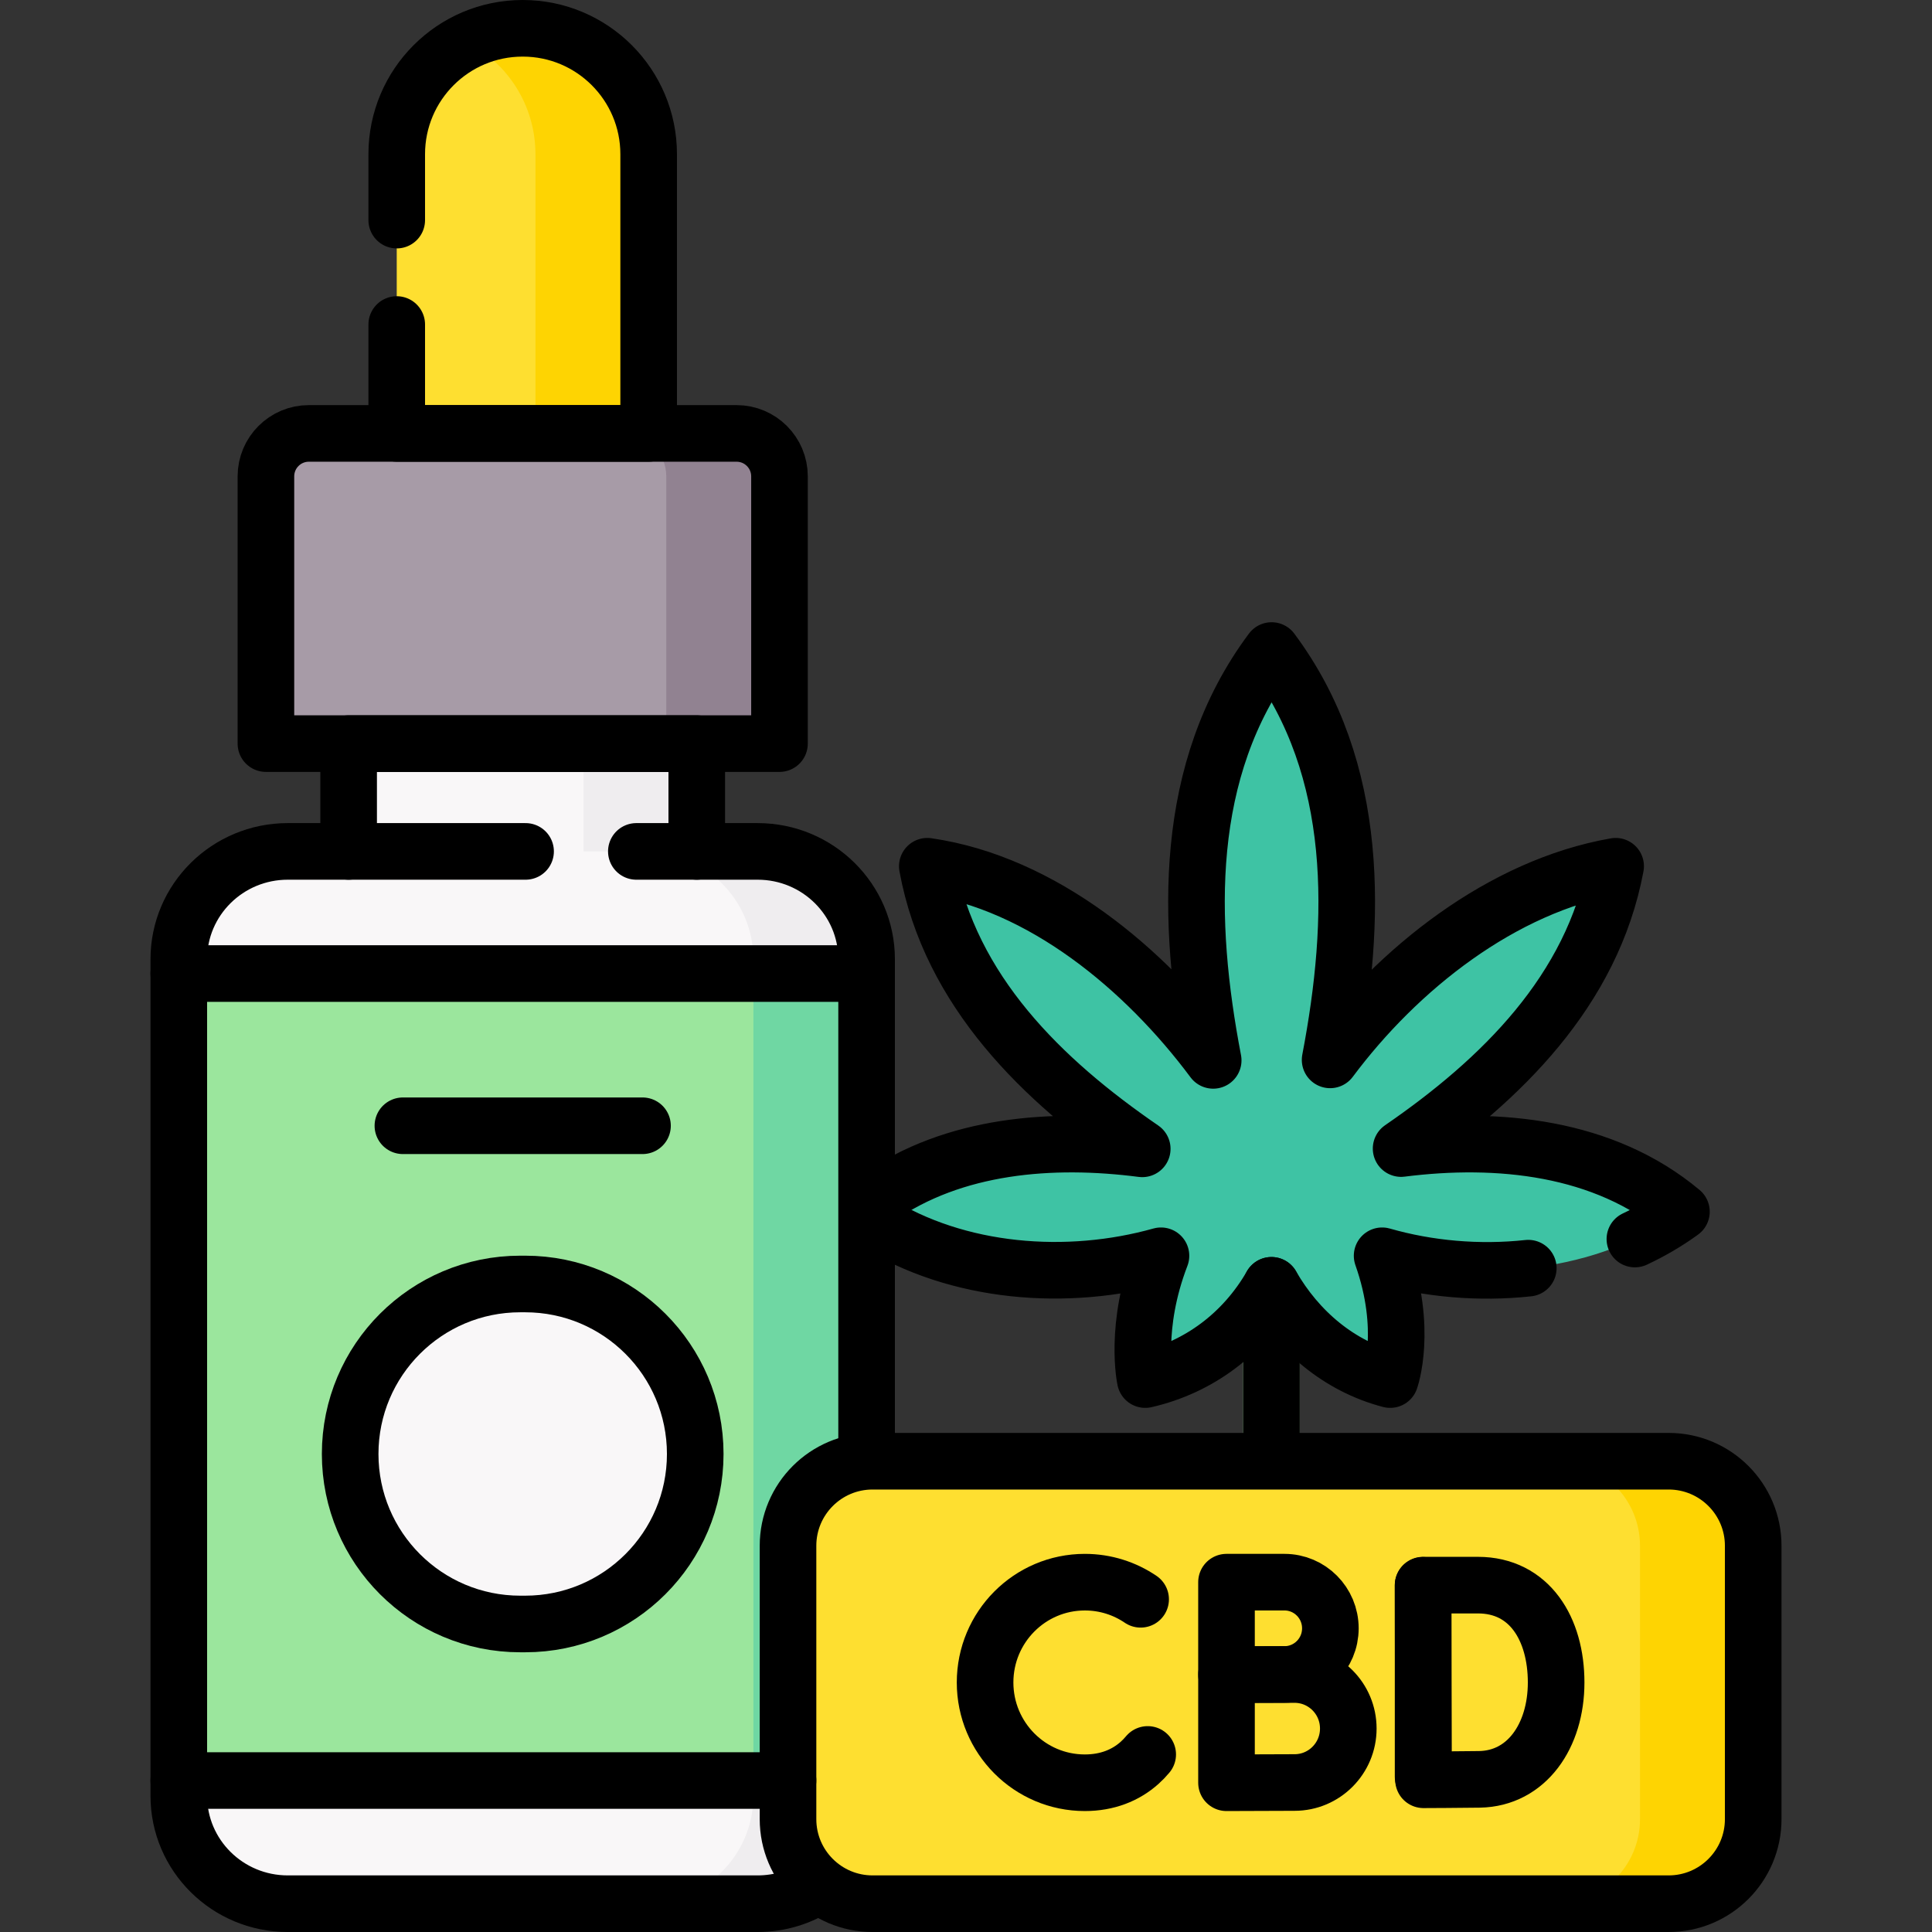 <svg height="512" width="512" xml:space="preserve" style="enable-background:new 0 0 512 512;" viewBox="0 0 512 512" y="0px" x="0px" id="Layer_1" version="1.1" xmlns:xlink="http://www.w3.org/1999/xlink" xmlns="http://www.w3.org/2000/svg">
<rect x="0" y="0" width="512" height="512" fill="#333333" stroke="none"/>
<g>
	<g>
		<g>
			<path d="M336.952,333.123c-4.143,0-7.5,3.358-7.5,7.5v47.625c0,4.142,3.357,7.5,7.5,7.5s7.5-3.358,7.5-7.5
				v-47.625C344.452,336.481,341.095,333.123,336.952,333.123z" style="fill:#9BE69D;"></path>
			<path d="M445.597,321.109c-20.553-17.22-48.654-19.975-74.291-16.728
				c26.45-18.181,50.671-41.837,56.855-74.82c-30.208,5.302-57.656,27.174-75.669,51.318c7.04-36.868,8.07-76.87-15.504-108.482
				c-23.6,31.649-22.546,71.708-15.479,108.612c-17.97-24.124-45.226-47.026-75.765-51.447
				c6.081,33.075,30.523,56.743,56.962,74.892c-25.756-3.342-54.202-0.749-74.852,16.655c22.502,16.228,53.725,19.013,79.816,11.684
				c-7.232,18.824-4.163,32.81-4.163,32.81c14.262-3.273,26.098-12.21,33.446-24.98c6.973,12.118,17.916,21.439,31.457,24.98
				c0,0,4.758-13.29-2.136-32.81C392.128,340.212,423.351,337.292,445.597,321.109z" style="fill:#3EC3A4;"></path>
		</g>
		<g>
			<g>
				<g>
					<g>
						<path d="M200.78,225.63h-16.13v-28.568H92.391v28.568h-16.13c-15.949,0-28.879,12.798-28.879,28.585
							v221.701c0,15.787,12.929,28.585,28.879,28.585H200.78c15.949,0,28.879-12.798,28.879-28.585V254.215
							C229.659,238.428,216.729,225.63,200.78,225.63z" style="fill:#F9F7F8;"></path>
						<path d="M200.78,225.63h-16.13v-28.568h-30v28.568h16.13c15.949,0,28.879,12.798,28.879,28.585v221.701
							c0,15.787-12.93,28.584-28.879,28.584h30c15.949,0,28.879-12.798,28.879-28.584V254.215
							C229.659,238.428,216.729,225.63,200.78,225.63z" style="fill:#EFEDEF;"></path>
						<path d="M206.571,197.062H70.47v-70.825c0-6.284,5.094-11.379,11.379-11.379h113.344
							c6.284,0,11.379,5.094,11.379,11.379V197.062z" style="fill:#A79BA7;"></path>
						<path d="M195.193,114.859h-30c6.284,0,11.379,5.094,11.379,11.379v70.825h30v-70.825
							C206.571,119.953,201.477,114.859,195.193,114.859z" style="fill:#918291;"></path>
						<rect height="213.858" width="182.276" style="fill:#9BE69D;" y="258.001" x="47.383"></rect>
						<rect height="213.858" width="30" style="fill:#6FD7A3;" y="258.001" x="199.659"></rect>
					</g>
					<g>
						<path d="M139.17,430.371h-1.298c-24.894,0-45.075-20.17-45.075-45.051v0
							c0-24.881,20.181-45.051,45.075-45.051h1.298c24.894,0,45.075,20.17,45.075,45.051v0
							C184.245,410.201,164.064,430.371,139.17,430.371z" style="fill:#F9F7F8;"></path>
					</g>
				</g>
			</g>
			<path d="M171.902,114.859h-66.763V40.873c0-18.431,14.941-33.373,33.373-33.373h0.018
				c18.431,0,33.373,14.941,33.373,33.373V114.859z" style="fill:#FEDF30;"></path>
			<path d="M138.529,7.5h-0.018c-5.393,0-10.483,1.287-14.991,3.559c10.9,5.492,18.381,16.776,18.381,29.814
				v73.986h30V40.873C171.902,22.441,156.961,7.5,138.529,7.5z" style="fill:#FED402;"></path>
		</g>
		<g>
			<path d="M442.206,504.5H231.244c-12.377,0-22.411-10.034-22.411-22.411v-72.439
				c0-12.377,10.034-22.411,22.411-22.411h210.962c12.377,0,22.411,10.034,22.411,22.411v72.439
				C464.617,494.466,454.583,504.5,442.206,504.5z" style="fill:#FEDF30;"></path>
			<path d="M442.206,387.238h-30c12.377,0,22.411,10.034,22.411,22.411v72.439
				c0,12.377-10.034,22.411-22.411,22.411h30c12.377,0,22.411-10.034,22.411-22.411v-72.439
				C464.617,397.272,454.583,387.238,442.206,387.238z" style="fill:#FED402;"></path>
		</g>
	</g>
	<g>
		<g>
			<path d="M433.262,328.359c4.332-2.026,8.469-4.438,12.335-7.25c-20.553-17.22-48.654-19.975-74.291-16.728
				c26.45-18.181,50.671-41.837,56.855-74.82c-30.208,5.302-57.656,27.174-75.669,51.318c7.04-36.868,8.07-76.87-15.504-108.482
				c-23.6,31.649-22.546,71.708-15.479,108.612c-17.97-24.124-45.226-47.026-75.765-51.447
				c6.081,33.075,30.523,56.743,56.962,74.892c-23.818-3.091-49.936-1.105-70.061,12.973" style="fill:none;stroke:#000000;stroke-width:15;stroke-linecap:round;stroke-linejoin:round;stroke-miterlimit:10;"></path>
			<path d="M231.695,323.698c22.125,13.918,51.338,16.016,75.975,9.095c-7.232,18.824-4.163,32.81-4.163,32.81
				c14.262-3.273,26.098-12.21,33.446-24.98c6.973,12.118,17.916,21.439,31.457,24.98c0,0,4.758-13.29-2.136-32.81
				c12.218,3.506,25.634,4.703,38.736,3.283" style="fill:none;stroke:#000000;stroke-width:15;stroke-linecap:round;stroke-linejoin:round;stroke-miterlimit:10;"></path>
			
				<line y2="386.248" x2="336.952" y1="340.623" x1="336.952" style="fill:none;stroke:#000000;stroke-width:15;stroke-linecap:round;stroke-linejoin:round;stroke-miterlimit:10;"></line>
		</g>
		<g>
			<g>
				<g>
					<g>
						
							<path d="M229.659,386.5V254.215c0-15.787-12.93-28.585-28.879-28.585h-16.13v-28.568H92.391v28.568h-16.13
							c-15.949,0-28.879,12.798-28.879,28.585v221.701c0,15.787,12.929,28.585,28.879,28.585H200.78
							c5.981,0,11.537-1.8,16.146-4.882" style="fill:none;stroke:#000000;stroke-width:15;stroke-linecap:round;stroke-linejoin:round;stroke-miterlimit:10;"></path>
						
							<path d="M206.571,197.062H70.47v-70.825c0-6.284,5.094-11.379,11.379-11.379h113.344c6.284,0,11.379,5.094,11.379,11.379V197.062z" style="fill:none;stroke:#000000;stroke-width:15;stroke-linecap:round;stroke-linejoin:round;stroke-miterlimit:10;"></path>
						
							<line y2="225.63" x2="139.283" y1="225.63" x1="92.391" style="fill:none;stroke:#000000;stroke-width:15;stroke-linecap:round;stroke-linejoin:round;stroke-miterlimit:10;"></line>
						
							<line y2="225.63" x2="168.638" y1="225.63" x1="184.65" style="fill:none;stroke:#000000;stroke-width:15;stroke-linecap:round;stroke-linejoin:round;stroke-miterlimit:10;"></line>
						
							<line y2="258.001" x2="229.659" y1="258.001" x1="47.383" style="fill:none;stroke:#000000;stroke-width:15;stroke-linecap:round;stroke-linejoin:round;stroke-miterlimit:10;"></line>
						
							<line y2="471.859" x2="47.383" y1="471.859" x1="208.833" style="fill:none;stroke:#000000;stroke-width:15;stroke-linecap:round;stroke-linejoin:round;stroke-miterlimit:10;"></line>
					</g>
					<g>
						
							<path d="M139.17,430.371h-1.298c-24.894,0-45.075-20.17-45.075-45.051v0c0-24.881,20.181-45.051,45.075-45.051h1.298
							c24.894,0,45.075,20.17,45.075,45.051v0C184.245,410.201,164.064,430.371,139.17,430.371z" style="fill:none;stroke:#000000;stroke-width:15;stroke-linecap:round;stroke-linejoin:round;stroke-miterlimit:10;"></path>
					</g>
				</g>
			</g>
			<path d="M105.139,58.333V40.873c0-18.431,14.941-33.373,33.373-33.373h0.018c18.431,0,33.373,14.941,33.373,33.373v73.986h-66.763V86" style="fill:none;stroke:#000000;stroke-width:15;stroke-linecap:round;stroke-linejoin:round;stroke-miterlimit:10;"></path>
			
				<line y2="298.339" x2="170.27" y1="298.339" x1="106.771" style="fill:none;stroke:#000000;stroke-width:15;stroke-linecap:round;stroke-linejoin:round;stroke-miterlimit:10;"></line>
		</g>
		<g>
			<path d="M442.206,504.5H231.244c-12.377,0-22.411-10.034-22.411-22.411v-72.439c0-12.377,10.034-22.411,22.411-22.411h210.962
				c12.377,0,22.411,10.034,22.411,22.411v72.439C464.617,494.466,454.583,504.5,442.206,504.5z" style="fill:none;stroke:#000000;stroke-width:15;stroke-linecap:round;stroke-linejoin:round;stroke-miterlimit:10;"></path>
			<g>
				<g>
					
						<line y2="470.823" x2="377.137" y1="420.131" x1="377.137" style="fill:none;stroke:#000000;stroke-width:15;stroke-linecap:round;stroke-linejoin:round;stroke-miterlimit:10;"></line>
					<path d="M412.392,445.869c0,14.213-7.847,25.46-20.297,25.678c-4.144,0.073-14.854,0.114-14.854,0.114s-0.067-18.684-0.067-25.849
						c0-5.884-0.037-25.735-0.037-25.735h14.533C405.325,420.077,412.392,431.656,412.392,445.869z" style="fill:none;stroke:#000000;stroke-width:15;stroke-linecap:round;stroke-linejoin:round;stroke-miterlimit:10;"></path>
				</g>
				<g>
					<path d="M352.562,431.522c0,6.755-5.447,12.231-12.167,12.231c-3.333,0-15.36,0.054-15.36,0.054v-24.517h15.36
						C347.115,419.291,352.562,424.767,352.562,431.522z" style="fill:none;stroke:#000000;stroke-width:15;stroke-linecap:round;stroke-linejoin:round;stroke-miterlimit:10;"></path>
					<path d="M357.311,458.076c0,7.902-6.372,14.308-14.233,14.308c-3.898,0-18.042,0.063-18.042,0.063s0-10.388,0-14.371
						c0-3.271,0-14.308,0-14.308s13.436,0,18.042,0C350.938,443.768,357.311,450.174,357.311,458.076z" style="fill:none;stroke:#000000;stroke-width:15;stroke-linecap:round;stroke-linejoin:round;stroke-miterlimit:10;"></path>
				</g>
				<g>
					<path d="M302.279,423.83c-4.22-2.866-9.307-4.539-14.782-4.539c-14.602,0-26.439,11.899-26.439,26.578
						c0,14.679,11.837,26.578,26.439,26.578c5.93,0,10.808-1.963,14.51-5.277c0.766-0.686,1.482-1.429,2.146-2.226" style="fill:none;stroke:#000000;stroke-width:15;stroke-linecap:round;stroke-linejoin:round;stroke-miterlimit:10;"></path>
				</g>
			</g>
		</g>
	</g>
</g>















</svg>

